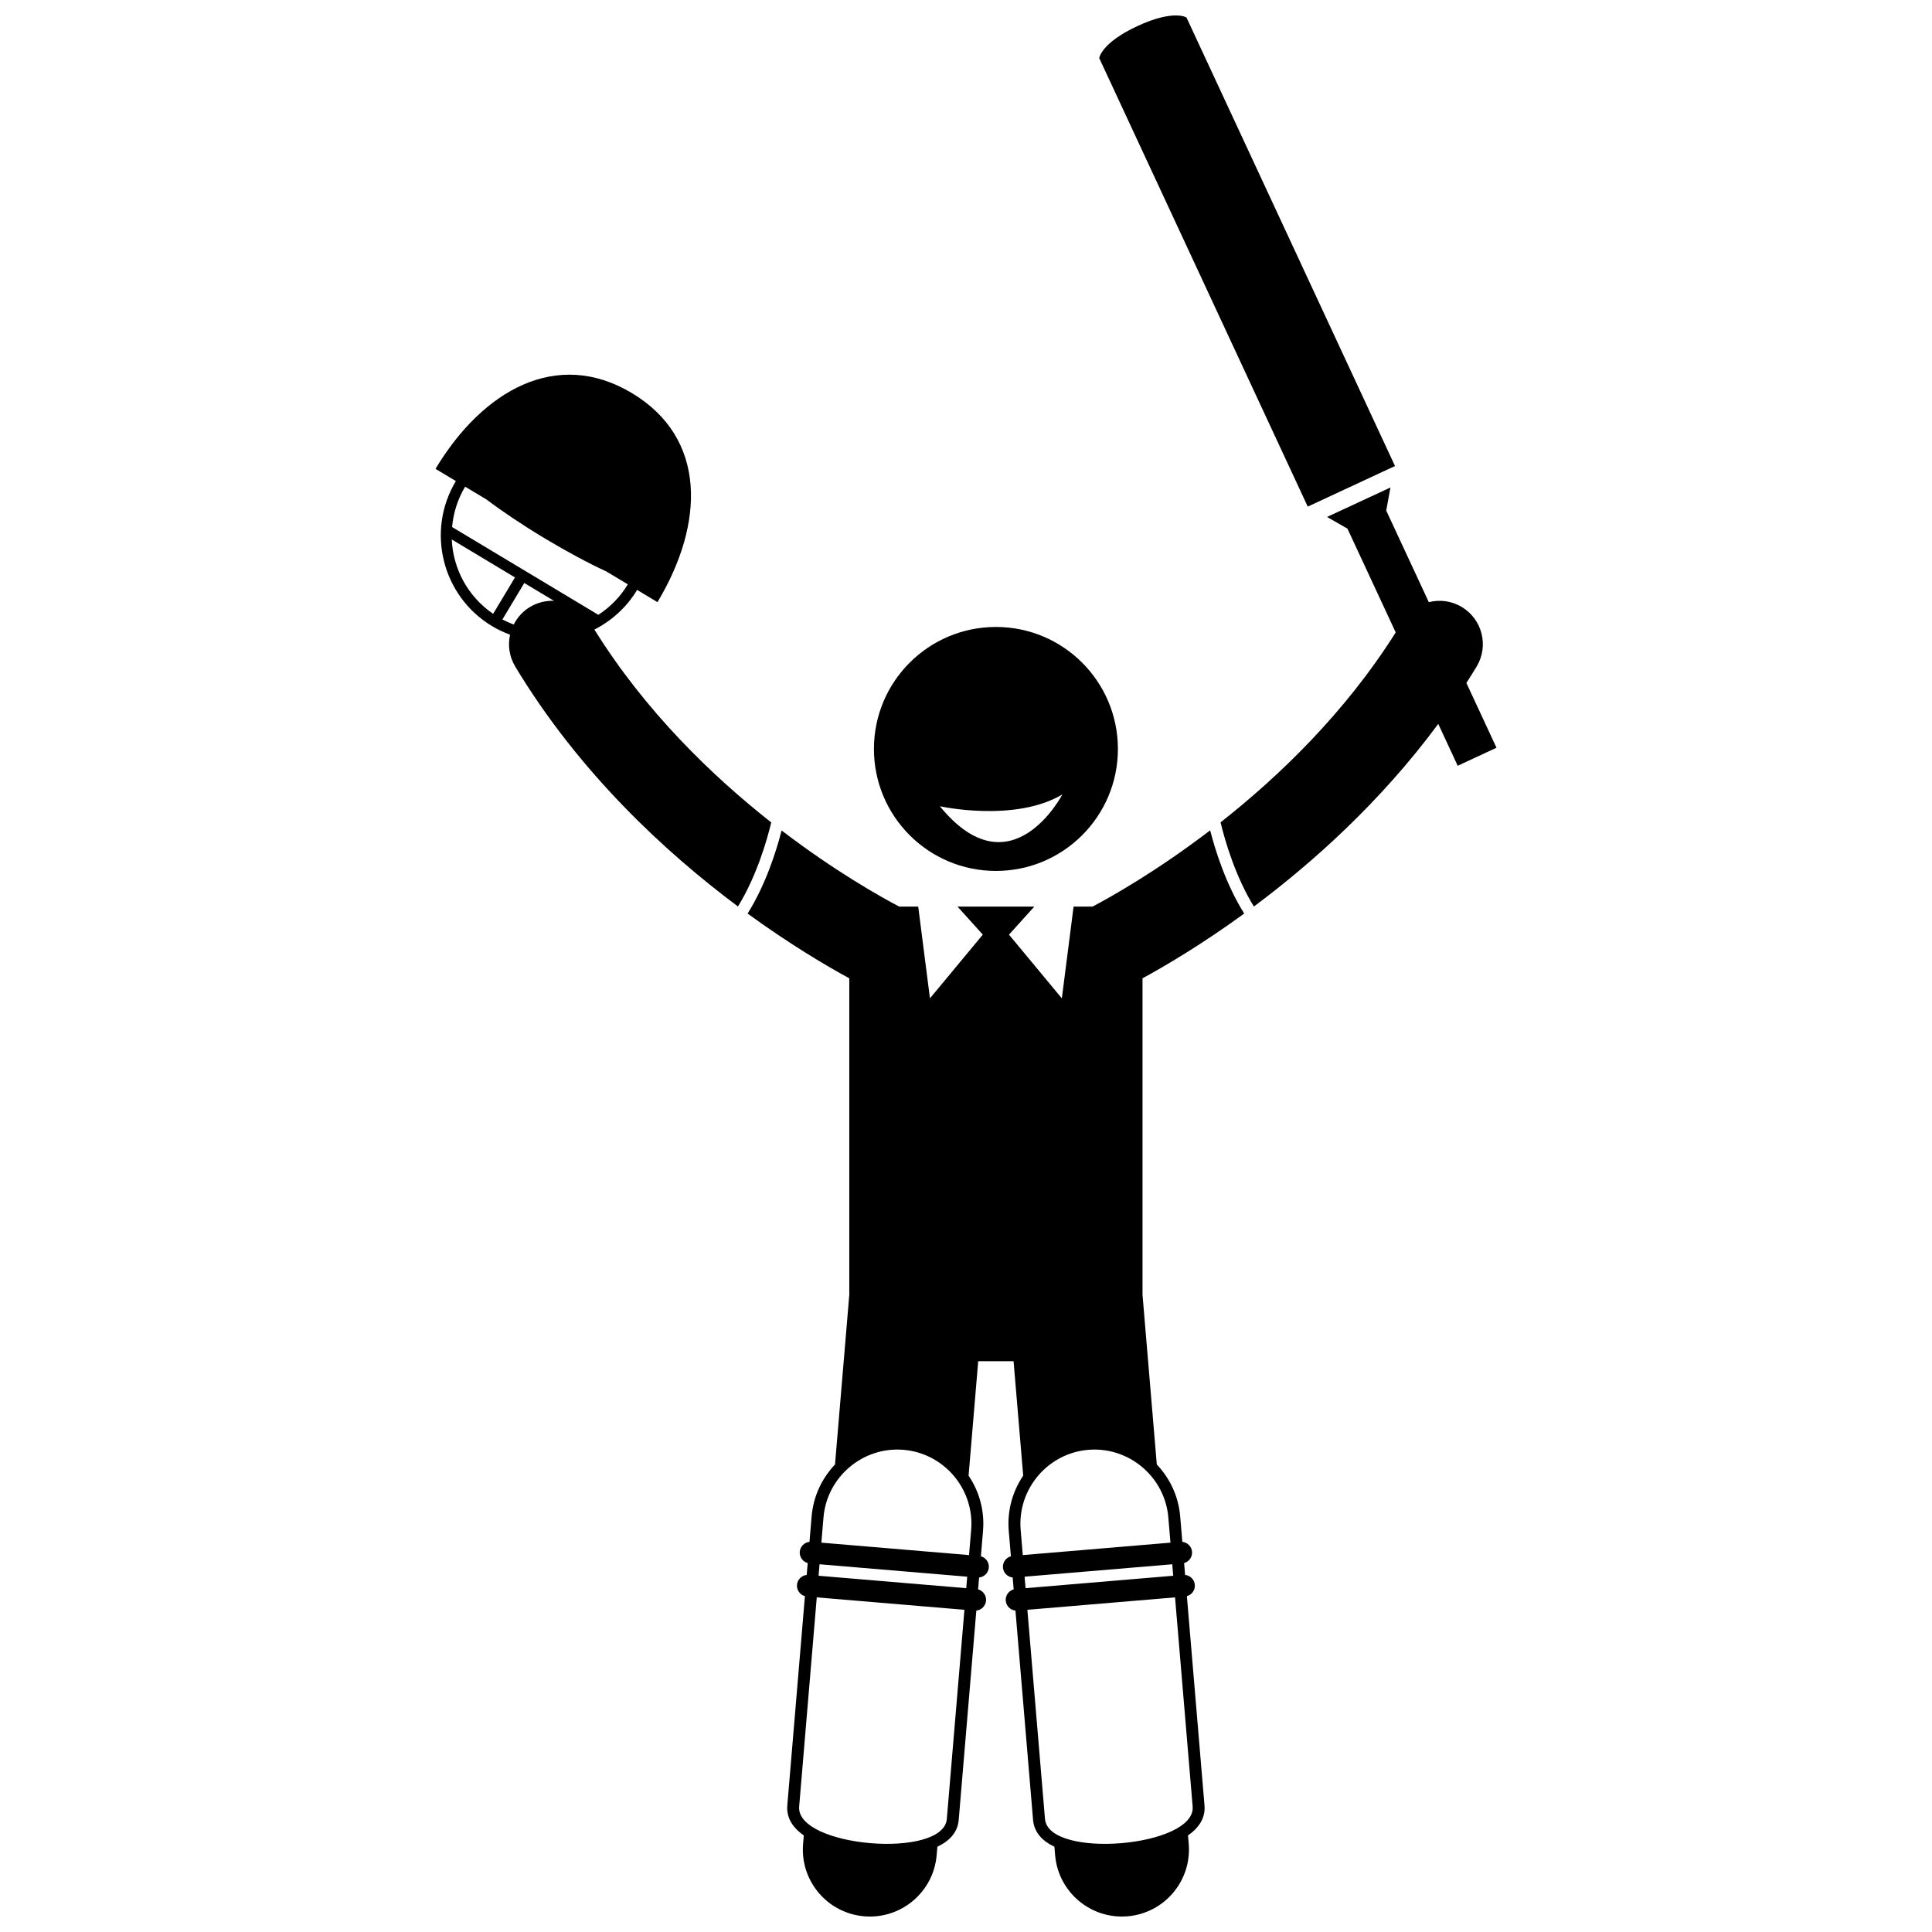 <?xml version="1.0" encoding="UTF-8"?>
<!-- Uploaded to: ICON Repo, www.iconrepo.com, Generator: ICON Repo Mixer Tools -->
<svg width="800px" height="800px" version="1.1" viewBox="144 144 512 512" xmlns="http://www.w3.org/2000/svg">
 <defs>
  <clipPath id="b">
   <path d="m342 364h132v287.9h-132z"/>
  </clipPath>
  <clipPath id="a">
   <path d="m435 148.09h79v130.91h-79z"/>
  </clipPath>
 </defs>
 <path d="m525.15 335.84 5.156 11.094 10.281-4.777-7.981-17.164c0.918-1.434 1.832-2.879 2.719-4.352 3.273-5.441 1.516-12.5-3.922-15.773-2.738-1.648-5.887-2.019-8.754-1.289l-11.285-24.273 1.121-6.121-16.805 7.812 5.402 3.086 12.793 27.512c-13.461 21.363-30.969 38.18-46.418 50.332 1.203 4.981 3.926 14.336 8.832 22.312 15.441-11.523 33.5-27.617 48.859-48.398z"/>
 <path d="m301.52 310.84c4.621-2.352 8.594-5.957 11.324-10.504l5.391 3.238c12.492-20.805 13.16-43.43-6.754-55.387-19.914-11.961-39.578-0.738-52.066 20.066l5.391 3.238c-7.953 13.246-3.648 30.488 9.598 38.441 1.52 0.914 3.121 1.664 4.766 2.269-0.621 2.781-0.223 5.789 1.359 8.426 17.02 28.281 40.016 49.406 59.035 63.598 4.898-7.961 7.617-17.281 8.824-22.27-15.598-12.273-33.312-29.336-46.867-51.117zm-28.605-34.48c4.188 3.164 9.5 6.746 15.449 10.316 5.949 3.57 11.605 6.582 16.367 8.789l5.648 3.391c-1.973 3.289-4.668 6.031-7.809 8.078l-38.758-23.266c0.324-3.672 1.434-7.328 3.457-10.695zm-9.191 10.605 16.754 10.059-5.789 9.645c-6.758-4.602-10.633-12-10.965-19.703zm13.414 21.203 5.805-9.664 7.859 4.719c-2.156-0.082-4.359 0.438-6.348 1.633-1.918 1.156-3.367 2.789-4.312 4.648-1.027-0.379-2.031-0.824-3.004-1.336z"/>
 <g clip-path="url(#b)">
  <path d="m373.03 651.84c9.777 0.824 18.371-6.434 19.195-16.211l0.188-2.227c3.184-1.504 5.379-3.785 5.656-7.109l4.668-55.473c1.348-0.137 2.457-1.219 2.574-2.613s-0.797-2.648-2.102-3.008l0.266-3.148c1.348-0.137 2.457-1.219 2.574-2.613 0.117-1.395-0.797-2.648-2.102-3.008l0.566-6.734c0.453-5.379-1.02-10.477-3.828-14.637l2.551-30.324h9.371l2.551 30.324c-2.809 4.16-4.281 9.262-3.828 14.637l0.566 6.734c-1.305 0.359-2.219 1.613-2.102 3.008s1.227 2.477 2.574 2.613l0.266 3.148c-1.305 0.359-2.219 1.613-2.102 3.008 0.117 1.395 1.227 2.477 2.574 2.613l4.668 55.473c0.281 3.324 2.473 5.606 5.656 7.109l0.188 2.227c0.824 9.777 9.418 17.031 19.195 16.211 9.773-0.824 17.035-9.414 16.211-19.191l-0.188-2.238c2.875-2.012 4.652-4.625 4.371-7.941l-4.668-55.473c1.305-0.359 2.219-1.613 2.102-3.008-0.117-1.395-1.227-2.477-2.574-2.613l-0.266-3.148c1.305-0.359 2.219-1.613 2.102-3.008s-1.227-2.477-2.574-2.613l-0.566-6.734c-0.449-5.367-2.746-10.137-6.199-13.766l-3.785-44.973v-83.871c5.801-3.152 15.531-8.852 26.945-17.156-4.836-7.75-7.625-16.609-9.02-22.059-14.258 10.891-26.336 17.664-31.172 20.215h-5.023l-3.109 24.312-14.008-16.883 6.707-7.43-20.352-0.004 6.707 7.43-14.008 16.883-3.109-24.312h-5.035c-4.84-2.539-16.91-9.281-31.168-20.172-1.398 5.453-4.188 14.289-9.008 22.02 11.414 8.305 21.145 14.004 26.945 17.156v83.883l-3.785 44.961c-3.449 3.629-5.746 8.402-6.199 13.766l-0.566 6.734c-1.348 0.137-2.457 1.219-2.574 2.613-0.117 1.395 0.797 2.648 2.102 3.008l-0.266 3.148c-1.348 0.137-2.457 1.219-2.574 2.613-0.117 1.395 0.797 2.648 2.102 3.008l-4.668 55.473c-0.277 3.316 1.496 5.93 4.371 7.941l-0.188 2.238c-0.832 9.781 6.43 18.371 16.203 19.191zm27.035-86.957-39.133-3.293 0.254-3.043 39.133 3.293zm15.465-3.043 39.133-3.293 0.254 3.043-39.133 3.293zm5.402 64.191-4.664-55.418 39.133-3.293 4.664 55.418c0.906 10.762-38.23 14.055-39.133 3.293zm32.688-79.891 0.562 6.68-39.133 3.293-0.562-6.68c-0.906-10.762 7.156-20.309 17.918-21.215s20.309 7.16 21.215 17.922zm-70.172-17.922c10.762 0.906 18.828 10.453 17.918 21.215l-0.562 6.68-39.133-3.293 0.562-6.68c0.906-10.762 10.449-18.828 21.215-17.922zm-27.66 94.52 4.664-55.418 39.133 3.293-4.664 55.418c-0.906 10.762-40.039 7.469-39.133-3.293z"/>
 </g>
 <path d="m407.93 310.15c-17.852 0-32.328 14.473-32.328 32.328 0 17.855 14.473 32.328 32.328 32.328 17.855 0 32.328-14.473 32.328-32.328-0.004-17.855-14.477-32.328-32.328-32.328zm-14.855 47.516s19.793 4.383 32.461-3.125c-0.004 0-13.617 26.195-32.461 3.125z"/>
 <g clip-path="url(#a)">
  <path d="m513.69 267.5-55.258-118.86s-3.371-2.211-13.008 2.273c-9.637 4.481-10.121 8.484-10.121 8.484l55.262 118.86z"/>
 </g>
</svg>
